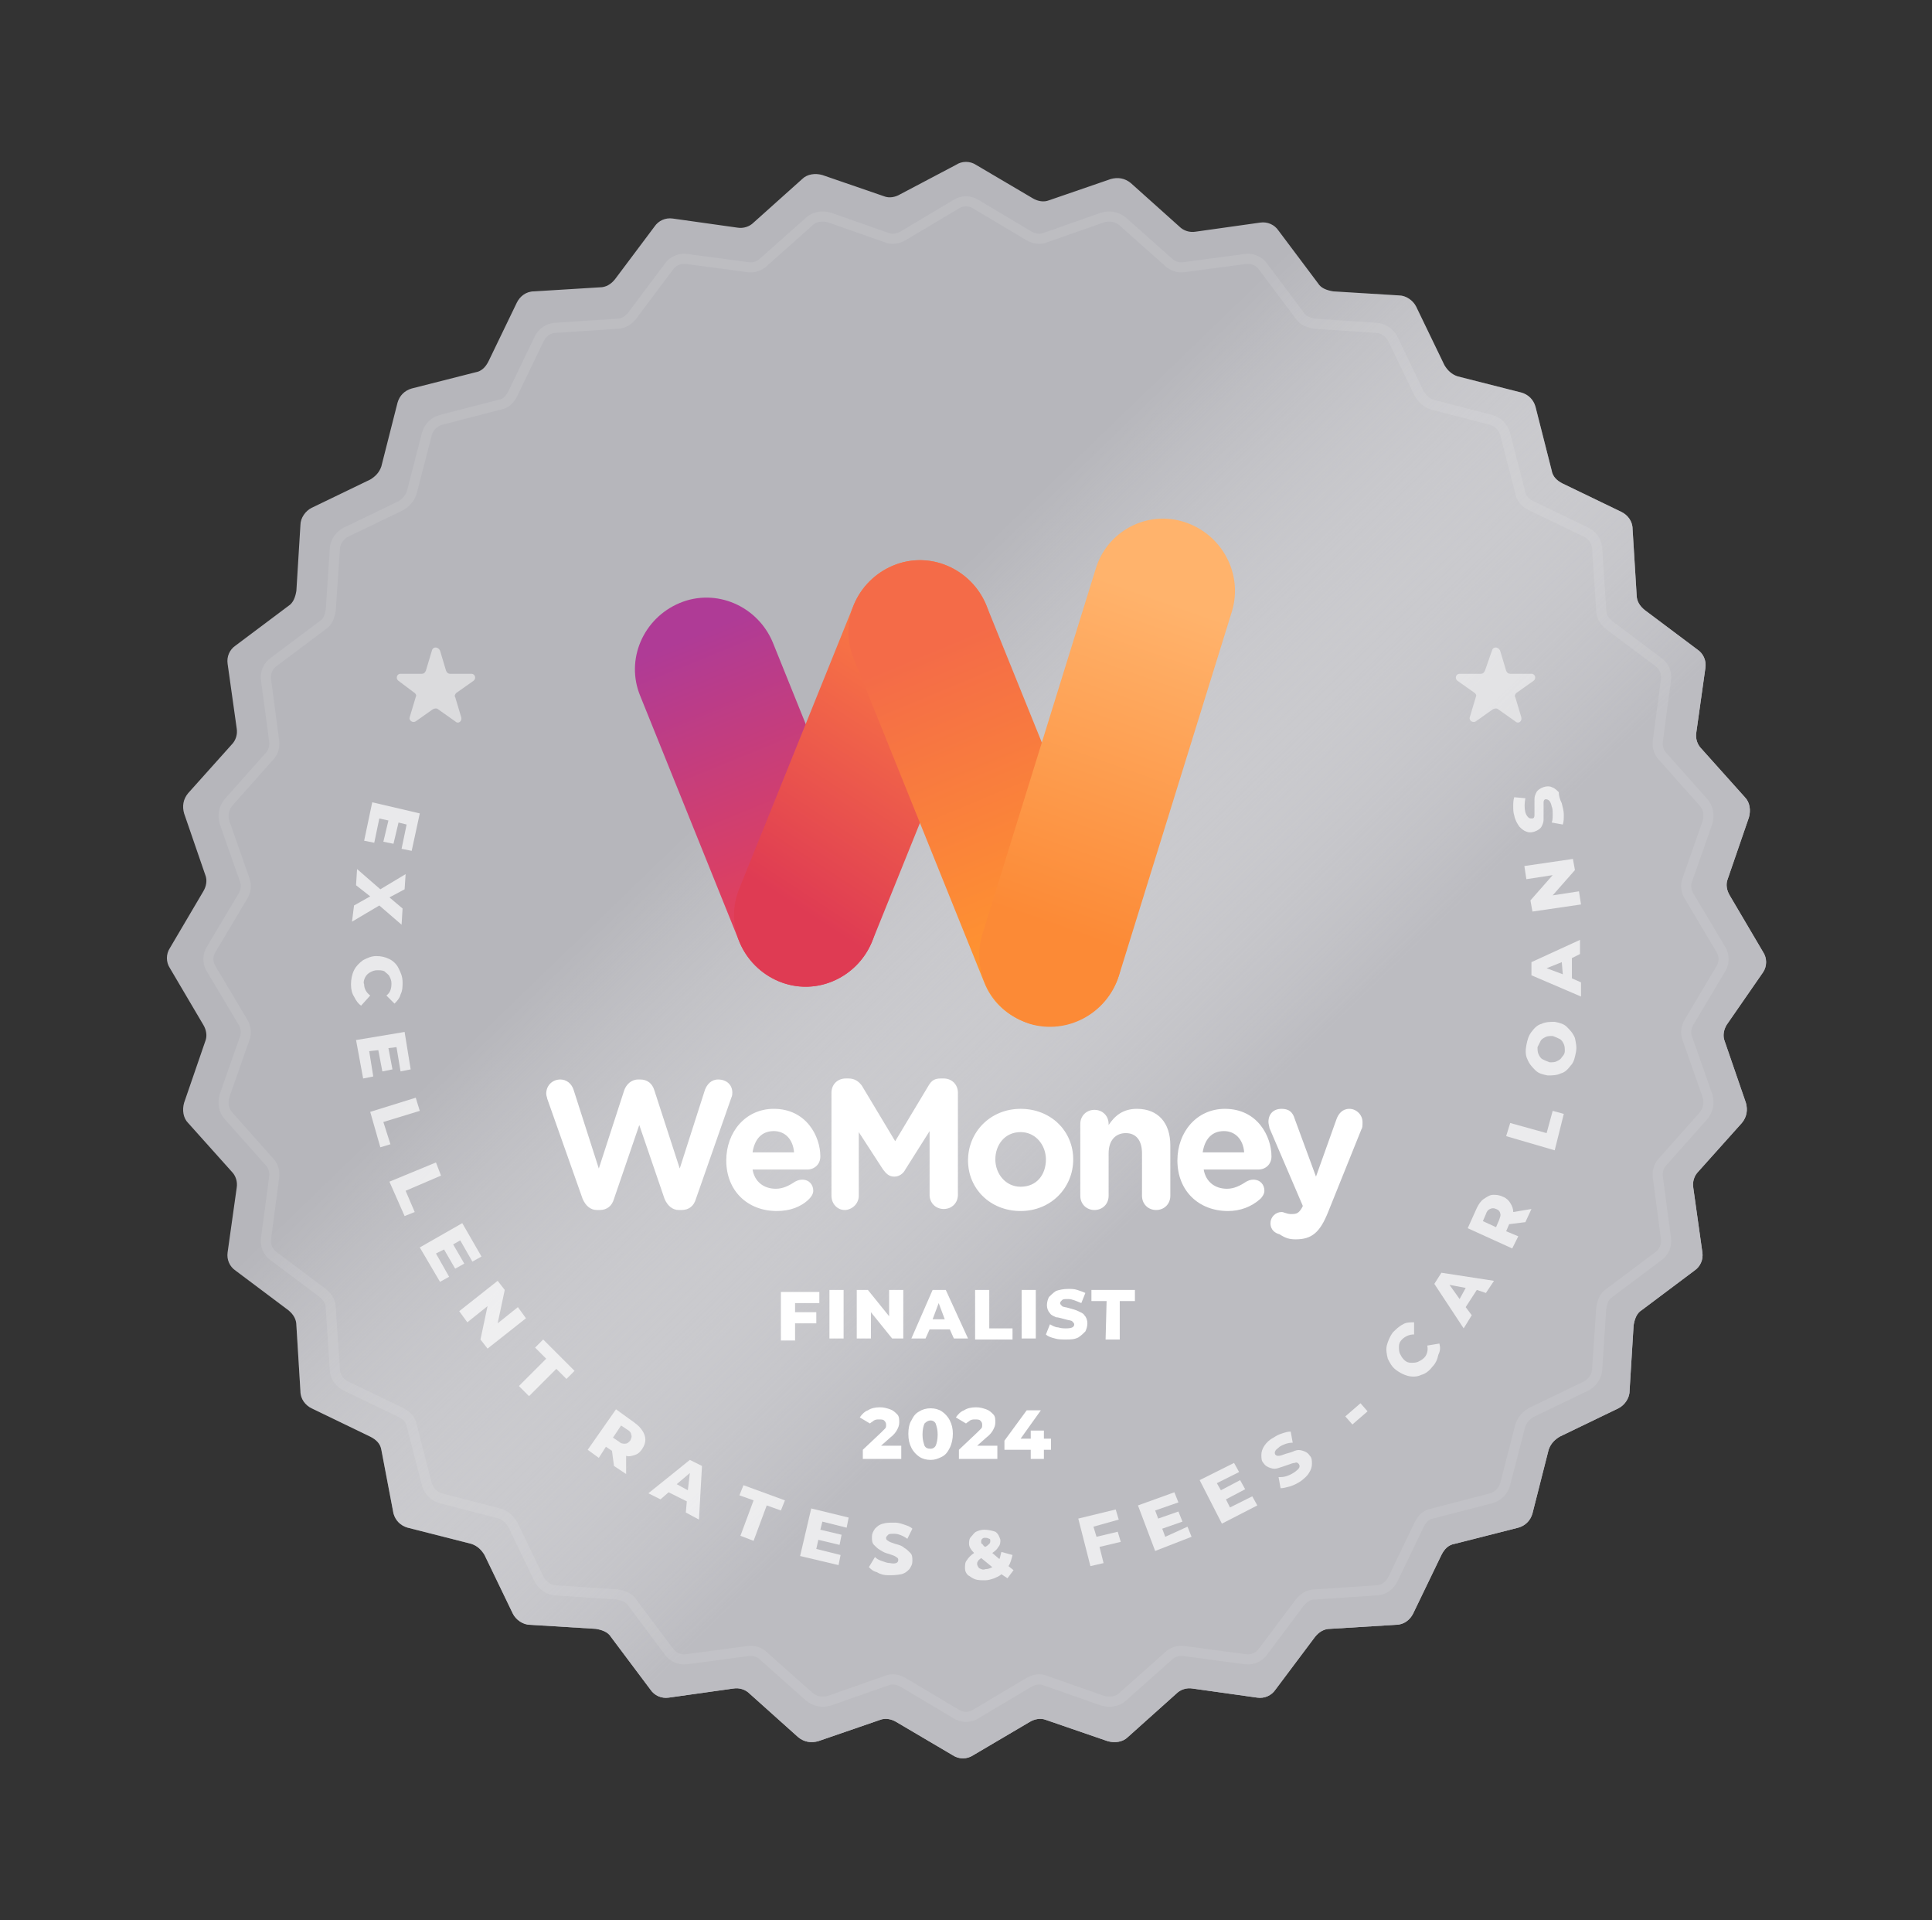 <?xml version="1.0" encoding="utf-8"?>
<!-- Generator: Adobe Illustrator 28.2.0, SVG Export Plug-In . SVG Version: 6.00 Build 0)  -->
<svg version="1.1" id="Layer_1" xmlns="http://www.w3.org/2000/svg" xmlns:xlink="http://www.w3.org/1999/xlink" x="0px" y="0px"
	 viewBox="0 0 191 189.8" style="enable-background:new 0 0 191 189.8;" xml:space="preserve">
<rect x="0" y="0" width="191" height="189.8" fill="#333333" stroke="none"/>
<style type="text/css">
	.st0{fill:#B6B6BB;}
	.st1{fill:url(#SVGID_1_);}
	.st2{clip-path:url(#SVGID_00000093153654656154116320000008260027081068133002_);}
	.st3{fill:url(#SVGID_00000023993111279469756350000009163674822445014660_);}
	.st4{fill:url(#SVGID_00000170999805423358144460000016907033944002096794_);}
	.st5{fill:url(#SVGID_00000163752231979378924870000012739887536327868290_);}
	.st6{fill:url(#SVGID_00000108298556827488639840000008083727480655475591_);}
	.st7{fill:#FFFFFF;}
	.st8{opacity:9.000000e-02;fill:none;stroke:#FFFFFF;enable-background:new    ;}
	.st9{opacity:0.5;fill:#FFFFFF;enable-background:new    ;}
	.st10{opacity:0.7;}
</style>
<g>
	<g>
		<path class="st0" d="M94.5,16.3c0.6-0.4,1.4-0.4,2,0l5.6,3.3c0.5,0.3,1.1,0.4,1.6,0.2l6.1-2.1c0.7-0.2,1.4-0.1,2,0.4l4.8,4.3
			c0.4,0.4,1,0.6,1.6,0.5l6.4-0.9c0.7-0.1,1.4,0.2,1.8,0.8l3.9,5.2c0.3,0.5,0.9,0.7,1.5,0.8l6.5,0.4c0.7,0,1.4,0.5,1.7,1.1l2.8,5.8
			c0.3,0.5,0.7,0.9,1.3,1.1l6.3,1.6c0.7,0.2,1.2,0.7,1.4,1.4l1.6,6.3c0.1,0.6,0.5,1,1.1,1.3l5.8,2.8c0.6,0.3,1.1,0.9,1.1,1.7
			l0.4,6.5c0,0.6,0.3,1.1,0.8,1.5l5.2,3.9c0.6,0.4,0.9,1.1,0.8,1.8l-0.9,6.4c-0.1,0.6,0.1,1.2,0.5,1.6l4.3,4.8
			c0.5,0.5,0.6,1.3,0.4,2l-2.1,6.1c-0.2,0.5-0.1,1.1,0.2,1.6l3.3,5.6c0.4,0.6,0.4,1.4,0,2l-3.6,5.2c-0.3,0.5-0.4,1.1-0.2,1.6
			l2.1,6.1c0.2,0.7,0.1,1.4-0.4,2l-4.3,4.8c-0.4,0.4-0.6,1-0.5,1.6l0.9,6.4c0.1,0.7-0.2,1.4-0.8,1.8l-5.2,3.9
			c-0.5,0.3-0.7,0.9-0.8,1.5l-0.4,6.5c0,0.7-0.5,1.4-1.1,1.7l-5.8,2.8c-0.5,0.3-0.9,0.7-1.1,1.3l-1.6,6.3c-0.2,0.7-0.7,1.2-1.4,1.4
			l-6.3,1.6c-0.6,0.1-1,0.5-1.3,1.1l-2.8,5.8c-0.3,0.6-0.9,1.1-1.7,1.1l-6.5,0.4c-0.6,0-1.1,0.3-1.5,0.8l-3.9,5.2
			c-0.4,0.6-1.1,0.9-1.8,0.8l-6.4-0.9c-0.6-0.1-1.2,0.1-1.6,0.5l-4.8,4.3c-0.5,0.5-1.3,0.6-2,0.4l-6.1-2.1c-0.5-0.2-1.1-0.1-1.6,0.2
			l-5.6,3.3c-0.6,0.4-1.4,0.4-2,0l-5.6-3.3c-0.5-0.3-1.1-0.4-1.6-0.2l-6.1,2.1c-0.7,0.2-1.4,0.1-2-0.4l-4.8-4.3
			c-0.4-0.4-1-0.6-1.6-0.5l-6.4,0.9c-0.7,0.1-1.4-0.2-1.8-0.8l-3.9-5.2c-0.3-0.5-0.9-0.7-1.5-0.8l-6.5-0.4c-0.7,0-1.4-0.5-1.7-1.1
			l-2.8-5.8c-0.3-0.5-0.7-0.9-1.3-1.1l-6.3-1.6c-0.7-0.2-1.2-0.7-1.4-1.4l-1.2-6.3c-0.1-0.6-0.5-1-1.1-1.3l-5.8-2.8
			c-0.6-0.3-1.1-0.9-1.1-1.7l-0.4-6.5c0-0.6-0.3-1.1-0.8-1.5l-5.2-3.9c-0.6-0.4-0.9-1.1-0.8-1.8l0.9-6.4c0.1-0.6-0.1-1.2-0.5-1.6
			l-4.3-4.8c-0.5-0.5-0.6-1.3-0.4-2l2.1-6.1c0.2-0.5,0.1-1.1-0.2-1.6l-3.3-5.6c-0.4-0.6-0.4-1.4,0-2l3.3-5.6
			c0.3-0.5,0.4-1.1,0.2-1.6l-2.1-6.1c-0.2-0.7-0.1-1.4,0.4-2l4.3-4.8c0.4-0.4,0.6-1,0.5-1.6l-0.9-6.4c-0.1-0.7,0.2-1.4,0.8-1.8
			l5.2-3.9c0.5-0.3,0.7-0.9,0.8-1.5l0.4-6.5c0-0.7,0.5-1.4,1.1-1.7l5.8-2.8c0.5-0.3,0.9-0.7,1.1-1.3l1.6-6.3
			c0.2-0.7,0.7-1.2,1.4-1.4l6.3-1.6c0.6-0.1,1-0.5,1.3-1.1l2.8-5.8c0.3-0.6,0.9-1.1,1.7-1.1l6.5-0.4c0.6,0,1.1-0.3,1.5-0.8l3.9-5.2
			c0.4-0.6,1.1-0.9,1.8-0.8l6.4,0.9c0.6,0.1,1.2-0.1,1.6-0.5l4.8-4.3c0.5-0.5,1.3-0.6,2-0.4l6.1,2.1c0.5,0.2,1.1,0.1,1.6-0.2
			L94.5,16.3z"/>
	</g>
	<g>
		
			<linearGradient id="SVGID_1_" gradientUnits="userSpaceOnUse" x1="35.622" y1="-348.331" x2="145.348" y2="-462.011" gradientTransform="matrix(1 0 0 -1 0 -315.261)">
			<stop  offset="0.365" style="stop-color:#FFFFFF;stop-opacity:0"/>
			<stop  offset="0.734" style="stop-color:#BCBCC1"/>
		</linearGradient>
		<path class="st1" d="M94.5,16.3c0.6-0.4,1.4-0.4,2,0l5.6,3.3c0.5,0.3,1.1,0.4,1.6,0.2l6.1-2.1c0.7-0.2,1.4-0.1,2,0.4l4.8,4.3
			c0.4,0.4,1,0.6,1.6,0.5l6.4-0.9c0.7-0.1,1.4,0.2,1.8,0.8l3.9,5.2c0.3,0.5,0.9,0.7,1.5,0.8l6.5,0.4c0.7,0,1.4,0.5,1.7,1.1l2.8,5.8
			c0.3,0.5,0.7,0.9,1.3,1.1l6.3,1.6c0.7,0.2,1.2,0.7,1.4,1.4l1.6,6.3c0.1,0.6,0.5,1,1.1,1.3l5.8,2.8c0.6,0.3,1.1,0.9,1.1,1.7
			l0.4,6.5c0,0.6,0.3,1.1,0.8,1.5l5.2,3.9c0.6,0.4,0.9,1.1,0.8,1.8l-0.9,6.4c-0.1,0.6,0.1,1.2,0.5,1.6l4.3,4.8
			c0.5,0.5,0.6,1.3,0.4,2l-2.1,6.1c-0.2,0.5-0.1,1.1,0.2,1.6l3.3,5.6c0.4,0.6,0.4,1.4,0,2l-3.6,5.2c-0.3,0.5-0.4,1.1-0.2,1.6
			l2.1,6.1c0.2,0.7,0.1,1.4-0.4,2l-4.3,4.8c-0.4,0.4-0.6,1-0.5,1.6l0.9,6.4c0.1,0.7-0.2,1.4-0.8,1.8l-5.2,3.9
			c-0.5,0.3-0.7,0.9-0.8,1.5l-0.4,6.5c0,0.7-0.5,1.4-1.1,1.7l-5.8,2.8c-0.5,0.3-0.9,0.7-1.1,1.3l-1.6,6.3c-0.2,0.7-0.7,1.2-1.4,1.4
			l-6.3,1.6c-0.6,0.1-1,0.5-1.3,1.1l-2.8,5.8c-0.3,0.6-0.9,1.1-1.7,1.1l-6.5,0.4c-0.6,0-1.1,0.3-1.5,0.8l-3.9,5.2
			c-0.4,0.6-1.1,0.9-1.8,0.8l-6.4-0.9c-0.6-0.1-1.2,0.1-1.6,0.5l-4.8,4.3c-0.5,0.5-1.3,0.6-2,0.4l-6.1-2.1c-0.5-0.2-1.1-0.1-1.6,0.2
			l-5.6,3.3c-0.6,0.4-1.4,0.4-2,0l-5.6-3.3c-0.5-0.3-1.1-0.4-1.6-0.2l-6.1,2.1c-0.7,0.2-1.4,0.1-2-0.4l-4.8-4.3
			c-0.4-0.4-1-0.6-1.6-0.5l-6.4,0.9c-0.7,0.1-1.4-0.2-1.8-0.8l-3.9-5.2c-0.3-0.5-0.9-0.7-1.5-0.8l-6.5-0.4c-0.7,0-1.4-0.5-1.7-1.1
			l-2.8-5.8c-0.3-0.5-0.7-0.9-1.3-1.1l-6.3-1.6c-0.7-0.2-1.2-0.7-1.4-1.4l-1.2-6.3c-0.1-0.6-0.5-1-1.1-1.3l-5.8-2.8
			c-0.6-0.3-1.1-0.9-1.1-1.7l-0.4-6.5c0-0.6-0.3-1.1-0.8-1.5l-5.2-3.9c-0.6-0.4-0.9-1.1-0.8-1.8l0.9-6.4c0.1-0.6-0.1-1.2-0.5-1.6
			l-4.3-4.8c-0.5-0.5-0.6-1.3-0.4-2l2.1-6.1c0.2-0.5,0.1-1.1-0.2-1.6l-3.3-5.6c-0.4-0.6-0.4-1.4,0-2l3.3-5.6
			c0.3-0.5,0.4-1.1,0.2-1.6l-2.1-6.1c-0.2-0.7-0.1-1.4,0.4-2l4.3-4.8c0.4-0.4,0.6-1,0.5-1.6l-0.9-6.4c-0.1-0.7,0.2-1.4,0.8-1.8
			l5.2-3.9c0.5-0.3,0.7-0.9,0.8-1.5l0.4-6.5c0-0.7,0.5-1.4,1.1-1.7l5.8-2.8c0.5-0.3,0.9-0.7,1.1-1.3l1.6-6.3
			c0.2-0.7,0.7-1.2,1.4-1.4l6.3-1.6c0.6-0.1,1-0.5,1.3-1.1l2.8-5.8c0.3-0.6,0.9-1.1,1.7-1.1l6.5-0.4c0.6,0,1.1-0.3,1.5-0.8l3.9-5.2
			c0.4-0.6,1.1-0.9,1.8-0.8l6.4,0.9c0.6,0.1,1.2-0.1,1.6-0.5l4.8-4.3c0.5-0.5,1.3-0.6,2-0.4l6.1,2.1c0.5,0.2,1.1,0.1,1.6-0.2
			L94.5,16.3z"/>
	</g>
	<g>
		<g>
			<g>
				<defs>
					<rect id="SVGID_00000159469272004424157610000016783221201574028932_" x="60.6" y="49.5" width="63.3" height="54.2"/>
				</defs>
				<clipPath id="SVGID_00000065032958084692723630000017571473140149939094_">
					<use xlink:href="#SVGID_00000159469272004424157610000016783221201574028932_"  style="overflow:visible;"/>
				</clipPath>
				<g style="clip-path:url(#SVGID_00000065032958084692723630000017571473140149939094_);">
					
						<linearGradient id="SVGID_00000093859721039825825780000001792996815408940206_" gradientUnits="userSpaceOnUse" x1="68.388" y1="-378.097" x2="80.106" y2="-406.802" gradientTransform="matrix(1 0 0 -1 0 -315.261)">
						<stop  offset="0" style="stop-color:#AF3B96"/>
						<stop  offset="1" style="stop-color:#E74155"/>
					</linearGradient>
					<path style="fill:url(#SVGID_00000093859721039825825780000001792996815408940206_);" d="M82.3,97c-3.6,1.5-7.7-0.3-9.2-3.9
						l-9.8-24.3c-1.5-3.6,0.3-7.7,3.9-9.2c3.6-1.5,7.7,0.3,9.2,3.9l9.8,24.3C87.7,91.4,85.9,95.5,82.3,97z"/>
					
						<linearGradient id="SVGID_00000021818228053875978720000009918936307475934608_" gradientUnits="userSpaceOnUse" x1="-1627.23" y1="2396.7" x2="-1657.352" y2="2402.602" gradientTransform="matrix(-0.375 0.927 0.927 0.375 -2753.978 698.846)">
						<stop  offset="0" style="stop-color:#DF3B53"/>
						<stop  offset="1" style="stop-color:#FC7E42"/>
					</linearGradient>
					<path style="fill:url(#SVGID_00000021818228053875978720000009918936307475934608_);" d="M97.5,65.1l-11.3,28
						c-1.5,3.6-5.6,5.4-9.2,3.9l0,0c-3.6-1.5-5.4-5.6-3.9-9.2l11.3-28c1.5-3.6,5.6-5.4,9.2-3.9l0,0C97.2,57.4,99,61.5,97.5,65.1z"/>
					
						<linearGradient id="SVGID_00000096050591361855754650000016198017122167399071_" gradientUnits="userSpaceOnUse" x1="-3119.789" y1="-988.15" x2="-3151.073" y2="-988.475" gradientTransform="matrix(-0.375 -0.927 -0.927 0.375 -1993.182 -2457.627)">
						<stop  offset="0" style="stop-color:#F46B48"/>
						<stop  offset="1" style="stop-color:#FF9430"/>
					</linearGradient>
					<path style="fill:url(#SVGID_00000096050591361855754650000016198017122167399071_);" d="M97.3,97.1l-12.9-32
						c-1.5-3.6,0.3-7.7,3.9-9.2l0,0c3.6-1.5,7.7,0.3,9.2,3.9l12.9,31.9c1.5,3.6-0.3,7.7-3.9,9.2l0,0
						C102.9,102.4,98.7,100.7,97.3,97.1z"/>
					
						<linearGradient id="SVGID_00000106131851390176243620000003011772965326015874_" gradientUnits="userSpaceOnUse" x1="104.021" y1="-406.855" x2="115.437" y2="-374.58" gradientTransform="matrix(1 0 0 -1 0 -315.261)">
						<stop  offset="0" style="stop-color:#FC8A36"/>
						<stop  offset="1" style="stop-color:#FFB36C"/>
					</linearGradient>
					<path style="fill:url(#SVGID_00000106131851390176243620000003011772965326015874_);" d="M117.1,51.6c3.7,1.2,5.8,5.1,4.7,8.8
						l-11.2,36.1c-1.2,3.7-5.1,5.8-8.8,4.7c-3.7-1.2-5.8-5.1-4.7-8.8l11.2-36.1C109.4,52.5,113.4,50.4,117.1,51.6z"/>
				</g>
			</g>
		</g>
	</g>
	<path class="st7" d="M57.6,118.5c0.3,0.7,0.8,1.1,1.4,1.1h0.3c0.7,0,1.2-0.4,1.4-1.1l2.5-7.3l2.5,7.3c0.3,0.7,0.8,1.1,1.4,1.1h0.3
		c0.7,0,1.2-0.4,1.4-1.1l3.5-10c0.1-0.2,0.1-0.4,0.1-0.5c0-0.8-0.6-1.3-1.4-1.3c-0.7,0-1.1,0.5-1.3,1l-2.5,7.8l-2.5-7.7
		c-0.2-0.7-0.7-1.1-1.4-1.1h-0.2c-0.7,0-1.2,0.5-1.4,1.1l-2.5,7.7l-2.5-7.8c-0.2-0.6-0.7-1-1.3-1c-0.8,0-1.4,0.6-1.4,1.4
		c0,0.2,0.1,0.4,0.1,0.5L57.6,118.5z"/>
	<path class="st7" d="M74.4,113.9c0.2-1.3,0.9-2.1,2.1-2.1c1.1,0,1.9,0.8,2,2.1H74.4z M80,118.5c0.2-0.2,0.4-0.5,0.4-0.8
		c0-0.6-0.4-1.1-1.1-1.1c-0.3,0-0.5,0.1-0.7,0.2c-0.6,0.4-1.2,0.7-1.9,0.7c-1.2,0-2.1-0.7-2.3-1.9h5.4c0.7,0,1.3-0.5,1.3-1.3
		c0-2-1.4-4.7-4.6-4.7c-2.8,0-4.7,2.3-4.7,5.1l0,0c0,3,2.1,5,5,5C78.1,119.7,79.2,119.3,80,118.5z"/>
	<path class="st7" d="M82.2,118.2c0,0.8,0.6,1.4,1.3,1.4s1.4-0.6,1.4-1.4v-6.3l2.4,3.7c0.3,0.4,0.6,0.7,1.1,0.7s0.9-0.3,1.1-0.7
		l2.4-3.8v6.3c0,0.8,0.6,1.4,1.4,1.4s1.4-0.6,1.4-1.4V108c0-0.8-0.6-1.4-1.4-1.4H93c-0.6,0-0.9,0.2-1.2,0.7l-3.3,5.5l-3.3-5.5
		c-0.3-0.4-0.7-0.7-1.3-0.7h-0.3c-0.8,0-1.4,0.6-1.4,1.4C82.2,108,82.2,118.2,82.2,118.2z"/>
	<path class="st7" d="M100.9,119.7c3,0,5.2-2.3,5.2-5.1l0,0c0-2.8-2.2-5-5.2-5s-5.2,2.3-5.2,5.1l0,0
		C95.7,117.5,97.9,119.7,100.9,119.7z M100.9,117.3c-1.5,0-2.5-1.3-2.5-2.7l0,0c0-1.4,0.9-2.7,2.5-2.7c1.5,0,2.5,1.3,2.5,2.7l0,0
		C103.4,116.1,102.5,117.3,100.9,117.3z"/>
	<path class="st7" d="M106.8,118.2c0,0.8,0.6,1.4,1.4,1.4s1.4-0.6,1.4-1.4V114c0-1.3,0.7-2,1.7-2s1.6,0.7,1.6,2v4.2
		c0,0.8,0.6,1.4,1.4,1.4s1.4-0.6,1.4-1.4v-5c0-2.2-1.2-3.6-3.3-3.6c-1.4,0-2.2,0.7-2.8,1.6v-0.1c0-0.8-0.6-1.4-1.4-1.4
		s-1.4,0.6-1.4,1.4C106.8,111.1,106.8,118.2,106.8,118.2z"/>
	<path class="st7" d="M118.9,113.9c0.2-1.3,0.9-2.1,2.1-2.1c1.1,0,1.9,0.8,2,2.1H118.9z M124.6,118.5c0.2-0.2,0.4-0.5,0.4-0.8
		c0-0.6-0.4-1.1-1.1-1.1c-0.3,0-0.5,0.1-0.7,0.2c-0.6,0.4-1.2,0.7-1.9,0.7c-1.2,0-2.1-0.7-2.3-1.9h5.4c0.7,0,1.3-0.5,1.3-1.3
		c0-2-1.4-4.7-4.6-4.7c-2.8,0-4.7,2.3-4.7,5.1l0,0c0,3,2.1,5,5,5C122.6,119.7,123.7,119.3,124.6,118.5z"/>
	<path class="st7" d="M128.1,122.5c1.6,0,2.4-0.7,3.2-2.7l3.3-8.2c0.1-0.1,0.1-0.4,0.1-0.7c0-0.7-0.6-1.3-1.3-1.3
		c-0.7,0-1.1,0.5-1.3,1.1l-2,5.6l-2.1-5.7c-0.2-0.7-0.6-1-1.3-1c-0.8,0-1.3,0.5-1.3,1.3c0,0.2,0.1,0.5,0.1,0.6l3.3,7.7l-0.1,0.2
		c-0.3,0.5-0.5,0.6-1,0.6c-0.2,0-0.3,0-0.6-0.1c-0.1,0-0.2-0.1-0.4-0.1c-0.6,0-1.1,0.5-1.1,1.1c0,0.7,0.5,1,0.9,1.1
		C127.1,122.4,127.5,122.5,128.1,122.5z"/>
	<path class="st7" d="M78.6,128.6v1.1h2.1v1.1h-2.1v1.7h-1.4v-4.8H81v1.1h-2.4V128.6z M82,127.5h1.4v4.8H82V127.5z M89.3,127.5v4.8
		h-1.1l-2.1-2.6v2.6h-1.4v-4.8h1.1l2.1,2.6v-2.6H89.3z M93.9,131.4h-2l-0.4,0.9h-1.4l2.1-4.8h1.3l2.2,4.8h-1.4L93.9,131.4z
		 M93.4,130.4l-0.6-1.6l-0.6,1.6H93.4z M96.4,127.5h1.4v3.8h2.3v1.1h-3.7C96.4,132.4,96.4,127.5,96.4,127.5z M101,127.5h1.4v4.8H101
		V127.5z M105.4,132.4c-0.4,0-0.8,0-1.1-0.1c-0.4-0.1-0.7-0.2-0.9-0.4l0.4-1c0.2,0.1,0.5,0.3,0.8,0.3c0.3,0.1,0.6,0.1,0.8,0.1
		c0.5,0,0.8-0.1,0.8-0.4c0-0.1-0.1-0.2-0.2-0.3s-0.4-0.1-0.7-0.2c-0.4-0.1-0.7-0.2-0.9-0.2c-0.2-0.1-0.5-0.2-0.6-0.4
		c-0.2-0.2-0.3-0.5-0.3-0.8s0.1-0.6,0.2-0.8c0.2-0.2,0.4-0.4,0.7-0.6c0.3-0.1,0.7-0.2,1.2-0.2c0.3,0,0.6,0,0.9,0.1s0.6,0.2,0.8,0.3
		l-0.4,1c-0.5-0.2-0.9-0.4-1.3-0.4c-0.3,0-0.5,0-0.6,0.1c-0.1,0.1-0.2,0.2-0.2,0.3s0.1,0.2,0.2,0.3s0.4,0.1,0.7,0.2
		c0.4,0.1,0.7,0.2,0.9,0.3c0.2,0.1,0.5,0.2,0.6,0.4c0.2,0.2,0.3,0.5,0.3,0.8s-0.1,0.6-0.2,0.8c-0.2,0.2-0.4,0.4-0.7,0.6
		C106.2,132.4,105.8,132.4,105.4,132.4z M109.4,128.6h-1.5v-1.1h4.3v1.1h-1.5v3.8h-1.4L109.4,128.6L109.4,128.6z M89.1,143.1v1.1
		h-3.8v-0.9l1.8-1.7c0.2-0.2,0.3-0.3,0.4-0.4c0.1-0.1,0.1-0.2,0.1-0.4c0-0.2-0.1-0.3-0.2-0.4c-0.1-0.1-0.3-0.1-0.5-0.1
		s-0.3,0-0.5,0.1c-0.1,0.1-0.3,0.2-0.4,0.3l-1-0.6c0.2-0.3,0.5-0.6,0.8-0.7c0.3-0.2,0.7-0.3,1.2-0.3c0.4,0,0.7,0.1,1,0.2
		c0.3,0.1,0.5,0.3,0.7,0.5s0.2,0.5,0.2,0.8s-0.1,0.5-0.2,0.7s-0.3,0.5-0.7,0.8l-0.9,0.8h2V143.1z M92,144.3c-0.4,0-0.8-0.1-1.1-0.3
		c-0.3-0.2-0.6-0.5-0.8-0.9c-0.2-0.4-0.3-0.8-0.3-1.4c0-0.5,0.1-1,0.3-1.3c0.2-0.4,0.4-0.7,0.8-0.9c0.3-0.2,0.7-0.3,1.1-0.3
		s0.8,0.1,1.1,0.3c0.3,0.2,0.6,0.5,0.8,0.9c0.2,0.4,0.3,0.8,0.3,1.3s-0.1,1-0.3,1.4c-0.2,0.4-0.4,0.7-0.8,0.9
		C92.7,144.2,92.4,144.3,92,144.3z M92,143.2c0.2,0,0.4-0.1,0.5-0.3c0.1-0.2,0.2-0.6,0.2-1.1s-0.1-0.8-0.2-1.1
		c-0.1-0.2-0.3-0.3-0.5-0.3s-0.4,0.1-0.6,0.3c-0.1,0.2-0.2,0.6-0.2,1.1s0.1,0.8,0.2,1.1C91.5,143.1,91.7,143.2,92,143.2z
		 M98.6,143.1v1.1h-3.8v-0.9l1.8-1.7c0.2-0.2,0.3-0.3,0.4-0.4c0.1-0.1,0.1-0.2,0.1-0.4c0-0.2-0.1-0.3-0.2-0.4
		c-0.1-0.1-0.3-0.1-0.5-0.1s-0.3,0-0.5,0.1c-0.1,0.1-0.3,0.2-0.4,0.3l-1-0.6c0.2-0.3,0.5-0.6,0.8-0.7c0.3-0.2,0.7-0.3,1.2-0.3
		c0.4,0,0.7,0.1,1,0.2c0.3,0.1,0.5,0.3,0.7,0.5s0.2,0.5,0.2,0.8s-0.1,0.5-0.2,0.7s-0.3,0.5-0.7,0.8l-0.9,0.8h2V143.1z M103.9,143.3
		h-0.7v0.9h-1.3v-0.9h-2.6v-0.9l2.2-3h1.4l-2,2.8h1v-0.8h1.3v0.8h0.7V143.3z"/>
	<path class="st8" d="M94.5,20.2c0.6-0.4,1.4-0.4,2,0l5.2,3.1c0.5,0.3,1.1,0.4,1.6,0.2l5.7-2c0.7-0.2,1.4-0.1,2,0.4l4.5,4
		c0.4,0.4,1,0.6,1.6,0.5l6-0.8c0.7-0.1,1.4,0.2,1.8,0.8l3.6,4.8c0.3,0.5,0.9,0.7,1.5,0.8l6,0.4c0.7,0,1.4,0.5,1.7,1.1l2.6,5.4
		c0.3,0.5,0.7,0.9,1.3,1.1l5.8,1.5c0.7,0.2,1.2,0.7,1.4,1.4l1.5,5.8c0.1,0.6,0.5,1,1.1,1.3l5.4,2.6c0.6,0.3,1.1,0.9,1.1,1.7l0.4,6
		c0,0.6,0.3,1.1,0.8,1.5l4.8,3.6c0.6,0.4,0.9,1.1,0.8,1.8l-0.8,6c-0.1,0.6,0.1,1.2,0.5,1.6l4,4.5c0.5,0.5,0.6,1.3,0.4,2l-2,5.7
		c-0.2,0.5-0.1,1.1,0.2,1.6l3.1,5.2c0.4,0.6,0.4,1.4,0,2L167,101c-0.3,0.5-0.4,1.1-0.2,1.6l2,5.7c0.2,0.7,0.1,1.4-0.4,2l-4,4.5
		c-0.4,0.4-0.6,1-0.5,1.6l0.8,6c0.1,0.7-0.2,1.4-0.8,1.8l-4.8,3.6c-0.5,0.3-0.7,0.9-0.8,1.5l-0.4,6c0,0.7-0.5,1.4-1.1,1.7l-5.4,2.6
		c-0.5,0.3-0.9,0.7-1.1,1.3l-1.5,5.8c-0.2,0.7-0.7,1.2-1.4,1.4l-5.8,1.5c-0.6,0.1-1,0.5-1.3,1.1l-2.6,5.4c-0.3,0.6-0.9,1.1-1.7,1.1
		l-6,0.4c-0.6,0-1.1,0.3-1.5,0.8l-3.6,4.8c-0.4,0.6-1.1,0.9-1.8,0.8l-6-0.8c-0.6-0.1-1.2,0.1-1.6,0.5l-4.5,4c-0.5,0.5-1.3,0.6-2,0.4
		l-5.7-2c-0.5-0.2-1.1-0.1-1.6,0.2l-5.2,3.1c-0.6,0.4-1.4,0.4-2,0l-5.2-3.1c-0.5-0.3-1.1-0.4-1.6-0.2l-5.7,2c-0.7,0.2-1.4,0.1-2-0.4
		l-4.5-4c-0.4-0.4-1-0.6-1.6-0.5l-6,0.8c-0.7,0.1-1.4-0.2-1.8-0.8l-3.6-4.8c-0.3-0.5-0.9-0.7-1.5-0.8l-6-0.4c-0.7,0-1.4-0.5-1.7-1.1
		l-2.6-5.4c-0.3-0.5-0.7-0.9-1.3-1.1l-5.8-1.5c-0.7-0.2-1.2-0.7-1.4-1.4l-1.5-5.8c-0.1-0.6-0.5-1-1.1-1.3l-5.4-2.6
		c-0.6-0.3-1.1-0.9-1.1-1.7l-0.4-6c0-0.6-0.3-1.1-0.8-1.5l-4.8-3.6c-0.6-0.4-0.9-1.1-0.8-1.8l0.8-6c0.1-0.6-0.1-1.2-0.5-1.6l-4-4.5
		c-0.5-0.5-0.6-1.3-0.4-2l2-5.7c0.2-0.5,0.1-1.1-0.2-1.6l-3.1-5.2c-0.4-0.6-0.4-1.4,0-2l3.1-5.2c0.3-0.5,0.4-1.1,0.2-1.6l-2-5.7
		c-0.2-0.7-0.1-1.4,0.4-2l4-4.5c0.4-0.4,0.6-1,0.5-1.6l-0.8-6c-0.1-0.7,0.2-1.4,0.8-1.8l4.8-3.6c0.5-0.3,0.7-0.9,0.8-1.5l0.4-6
		c0-0.7,0.5-1.4,1.1-1.7l5.4-2.6c0.5-0.3,0.9-0.7,1.1-1.3l1.5-5.8c0.2-0.7,0.7-1.2,1.4-1.4l5.8-1.5c0.6-0.1,1-0.5,1.3-1.1l2.6-5.4
		c0.3-0.6,0.9-1.1,1.7-1.1l6-0.4c0.6,0,1.1-0.3,1.5-0.8l3.6-4.8c0.4-0.6,1.1-0.9,1.8-0.8l6,0.8c0.6,0.1,1.2-0.1,1.6-0.5l4.5-4
		c0.5-0.5,1.3-0.6,2-0.4l5.7,2c0.5,0.2,1.1,0.1,1.6-0.2L94.5,20.2z"/>
	<path class="st9" d="M147.5,64.3c0.1-0.4,0.6-0.4,0.8,0l0.6,2c0.1,0.2,0.2,0.3,0.4,0.3h2.1c0.4,0,0.5,0.5,0.2,0.7l-1.7,1.2
		c-0.1,0.1-0.2,0.3-0.1,0.4l0.6,2c0.1,0.4-0.3,0.7-0.6,0.4l-1.7-1.2c-0.1-0.1-0.3-0.1-0.5,0l-1.7,1.2c-0.3,0.2-0.7-0.1-0.6-0.4
		l0.6-2c0.1-0.2,0-0.3-0.1-0.4l-1.7-1.2c-0.3-0.2-0.2-0.7,0.2-0.7h2.1c0.2,0,0.3-0.1,0.4-0.3L147.5,64.3z"/>
	<path class="st9" d="M42.7,64.3c0.1-0.4,0.6-0.4,0.8,0l0.6,2c0.1,0.2,0.2,0.3,0.4,0.3h2.1c0.4,0,0.5,0.5,0.2,0.7l-1.7,1.2
		c-0.1,0.1-0.2,0.3-0.1,0.4l0.6,2c0.1,0.4-0.3,0.7-0.6,0.4l-1.7-1.2c-0.1-0.1-0.3-0.1-0.5,0l-1.7,1.2c-0.3,0.2-0.7-0.1-0.6-0.4
		l0.6-2c0.1-0.2,0-0.3-0.1-0.4l-1.6-1.2c-0.3-0.2-0.2-0.7,0.2-0.7h2.1c0.2,0,0.3-0.1,0.4-0.3L42.7,64.3z"/>
	<g class="st10">
		<path class="st7" d="M154.4,79.4c0.1,0.4,0.2,0.8,0.2,1.1c0,0.4,0,0.7-0.1,1l-1.1-0.2c0.1-0.2,0.1-0.5,0.1-0.8s0-0.6-0.1-0.8
			c-0.1-0.5-0.3-0.7-0.6-0.7c-0.1,0-0.2,0.1-0.2,0.3c0,0.2,0,0.4,0,0.8c0,0.4,0,0.7,0,0.9c0,0.3-0.1,0.5-0.2,0.7
			c-0.1,0.2-0.4,0.4-0.7,0.5s-0.6,0.1-0.8,0c-0.3-0.1-0.5-0.3-0.7-0.5c-0.2-0.3-0.4-0.6-0.5-1.1c-0.1-0.3-0.1-0.6-0.1-0.9
			c0-0.3,0-0.6,0.1-0.9l1.1,0.1c-0.1,0.5-0.1,1,0,1.4c0.1,0.3,0.2,0.4,0.3,0.5s0.2,0.1,0.4,0.1c0.1,0,0.2-0.1,0.2-0.3
			c0-0.2,0-0.4,0-0.7c0-0.4,0-0.7,0-0.9c0-0.3,0.1-0.5,0.2-0.7c0.1-0.2,0.4-0.4,0.7-0.5s0.6-0.1,0.8,0c0.3,0.1,0.5,0.3,0.7,0.5
			C154.1,78.6,154.2,79,154.4,79.4z"/>
		<path class="st7" d="M150.7,85.6l4.8-0.7l0.2,1.1l-2.2,2.5l2.6-0.4l0.2,1.3l-4.8,0.7l-0.2-1.1l2.2-2.5l-2.6,0.4L150.7,85.6z"/>
		<path class="st7" d="M155.4,94.7v2l0.9,0.4v1.4l-4.9-2.1v-1.3l4.8-2.2v1.4L155.4,94.7z M154.4,95.1l-1.5,0.6l1.6,0.6L154.4,95.1z"
			/>
		<path class="st7" d="M155.8,104c-0.1,0.5-0.2,1-0.5,1.3c-0.3,0.4-0.6,0.7-1,0.8c-0.4,0.2-0.9,0.2-1.3,0.2
			c-0.5-0.1-0.9-0.2-1.2-0.5s-0.6-0.6-0.8-1.1c-0.2-0.4-0.2-0.9-0.1-1.4c0.1-0.5,0.2-0.9,0.5-1.3s0.6-0.7,1-0.8
			c0.4-0.2,0.9-0.2,1.3-0.2c0.5,0.1,0.9,0.2,1.2,0.5s0.6,0.6,0.8,1.1C155.8,103.1,155.9,103.5,155.8,104z M154.7,103.9
			c0-0.2,0-0.5-0.1-0.7s-0.2-0.4-0.4-0.5s-0.4-0.2-0.7-0.3c-0.3,0-0.5,0-0.7,0.1s-0.4,0.2-0.5,0.4c-0.1,0.2-0.2,0.4-0.3,0.6
			c0,0.2,0,0.5,0.1,0.7s0.2,0.4,0.4,0.5s0.4,0.2,0.7,0.3c0.3,0,0.5,0,0.7-0.1s0.4-0.2,0.5-0.4C154.6,104.3,154.7,104.1,154.7,103.9z
			"/>
		<path class="st7" d="M148.9,112.3l0.4-1.3l3.6,1l0.6-2.2l1.1,0.3l-0.9,3.6L148.9,112.3z"/>
		<path class="st7" d="M149.2,121l-0.3,0.7l1.2,0.5l-0.6,1.2l-4.4-2l0.9-2c0.2-0.4,0.4-0.7,0.7-0.9c0.3-0.2,0.6-0.4,0.9-0.4
			c0.3,0,0.6,0,1,0.2c0.3,0.1,0.6,0.4,0.7,0.6c0.2,0.3,0.3,0.6,0.3,0.9l1.8-0.3l-0.6,1.3L149.2,121z M147.9,119.5
			c-0.2-0.1-0.4-0.1-0.6,0s-0.3,0.2-0.4,0.5l-0.3,0.7l1.3,0.6l0.3-0.7c0.1-0.3,0.2-0.5,0.1-0.7C148.3,119.8,148.2,119.6,147.9,119.5
			z"/>
		<path class="st7" d="M146,127.5l-1.1,1.7l0.6,0.8l-0.8,1.3l-2.9-4.4l0.7-1.1l5.2,0.8l-0.8,1.2L146,127.5z M144.9,127.3l-1.6-0.3
			l1,1.4L144.9,127.3z"/>
		<path class="st7" d="M141.6,135.1c-0.3,0.4-0.7,0.7-1.1,0.8c-0.4,0.2-0.9,0.2-1.3,0.1c-0.4-0.1-0.8-0.3-1.2-0.6
			c-0.4-0.3-0.6-0.7-0.8-1.1c-0.1-0.4-0.2-0.9-0.1-1.3c0.1-0.4,0.3-0.9,0.6-1.3c0.3-0.3,0.6-0.6,1-0.8c0.3-0.2,0.7-0.2,1.1-0.2v1.2
			c-0.5,0-0.9,0.2-1.2,0.5c-0.2,0.2-0.3,0.4-0.3,0.7c0,0.2,0,0.5,0.1,0.7c0.1,0.2,0.2,0.4,0.4,0.6c0.2,0.2,0.4,0.3,0.7,0.3
			c0.2,0,0.5,0,0.7-0.1c0.2-0.1,0.4-0.2,0.6-0.4c0.3-0.3,0.4-0.8,0.3-1.2l1.2-0.2c0.1,0.4,0.1,0.7-0.1,1.1
			C142.1,134.4,141.9,134.8,141.6,135.1z"/>
		<path class="st7" d="M133,140l1.5-1.3l0.7,0.8l-1.5,1.3L133,140z"/>
		<path class="st7" d="M128.6,146.4c-0.3,0.2-0.7,0.4-1,0.5c-0.4,0.1-0.7,0.2-1,0.2l-0.2-1.1c0.3,0,0.5,0,0.8-0.1s0.5-0.2,0.8-0.4
			c0.4-0.3,0.6-0.5,0.4-0.8c-0.1-0.1-0.2-0.2-0.4-0.1c-0.2,0-0.4,0.1-0.7,0.2c-0.3,0.1-0.6,0.2-0.9,0.3s-0.5,0.1-0.8,0
			s-0.5-0.2-0.7-0.5c-0.2-0.2-0.2-0.5-0.2-0.8s0.1-0.6,0.3-0.9c0.2-0.3,0.5-0.6,0.9-0.8c0.3-0.2,0.5-0.3,0.8-0.4
			c0.3-0.1,0.6-0.2,0.9-0.2l0.2,1.1c-0.5,0-1,0.2-1.3,0.4c-0.2,0.2-0.4,0.3-0.4,0.4c-0.1,0.1-0.1,0.3,0,0.4c0.1,0.1,0.2,0.1,0.3,0.1
			c0.2,0,0.4-0.1,0.7-0.2c0.4-0.1,0.7-0.2,0.9-0.3c0.3-0.1,0.5-0.1,0.8,0c0.3,0.1,0.5,0.2,0.7,0.5c0.2,0.2,0.2,0.5,0.2,0.8
			s-0.1,0.6-0.3,0.9C129.3,145.8,129,146.1,128.6,146.4z"/>
		<path class="st7" d="M123.8,147.9l0.5,0.9l-3.5,1.8l-2.2-4.3l3.4-1.7l0.5,0.9l-2.2,1.1l0.4,0.7l1.9-1l0.5,0.9l-1.9,1l0.4,0.8
			L123.8,147.9z"/>
		<path class="st7" d="M117.4,150.9l0.4,1l-3.6,1.4l-1.7-4.5l3.6-1.3l0.4,1l-2.3,0.8l0.3,0.8l2-0.7l0.4,1l-2,0.7l0.3,0.8
			L117.4,150.9z"/>
		<path class="st7" d="M108.1,150.9l0.3,1l2.1-0.5l0.3,1l-2.1,0.5l0.4,1.6l-1.3,0.3l-1.2-4.7l3.7-0.9l0.3,1L108.1,150.9z"/>
		<path class="st7" d="M99.6,156l-0.6-0.4c-0.2,0.2-0.5,0.3-0.7,0.4c-0.3,0.1-0.6,0.2-0.9,0.2c-0.4,0-0.7,0-1-0.1s-0.5-0.3-0.7-0.4
			c-0.2-0.2-0.3-0.4-0.3-0.7s0-0.6,0.2-0.8c0.1-0.2,0.4-0.5,0.7-0.7c-0.3-0.3-0.5-0.6-0.5-0.9c0-0.2,0-0.5,0.2-0.7s0.3-0.4,0.5-0.5
			s0.5-0.2,0.8-0.2c0.4,0,0.8,0.1,1.1,0.2c0.3,0.2,0.4,0.5,0.5,0.8c0,0.2,0,0.5-0.2,0.7c-0.1,0.2-0.3,0.4-0.6,0.6l0.7,0.6
			c0.1-0.2,0.1-0.4,0.2-0.7l1.1,0.3c-0.1,0.4-0.2,0.8-0.4,1.1l0.5,0.4L99.6,156z M97.4,152c-0.1,0-0.2,0-0.3,0.1
			c-0.1,0.1-0.1,0.2-0.1,0.3s0,0.2,0.1,0.2c0.1,0.1,0.1,0.2,0.3,0.3c0.2-0.1,0.3-0.2,0.4-0.3s0.1-0.2,0.1-0.3s0-0.2-0.1-0.2
			C97.6,152,97.5,152,97.4,152z M97.4,155.1c0.3,0,0.5-0.1,0.7-0.2L97,154c-0.1,0.1-0.3,0.2-0.3,0.3c-0.1,0.1-0.1,0.2-0.1,0.3
			s0.1,0.3,0.2,0.4C97,155.1,97.2,155.2,97.4,155.1z"/>
		<path class="st7" d="M87.8,155.7c-0.4,0-0.8-0.1-1.1-0.3c-0.4-0.1-0.6-0.3-0.8-0.5l0.6-1c0.2,0.2,0.4,0.3,0.7,0.4s0.5,0.2,0.8,0.2
			c0.5,0.1,0.8,0,0.8-0.3c0-0.1,0-0.2-0.2-0.3c-0.1-0.1-0.4-0.2-0.7-0.3c-0.4-0.1-0.6-0.2-0.9-0.4c-0.2-0.1-0.4-0.3-0.6-0.5
			s-0.2-0.5-0.2-0.8s0.1-0.5,0.3-0.8c0.2-0.2,0.4-0.4,0.8-0.5c0.3-0.1,0.7-0.1,1.2-0.1c0.3,0,0.6,0.1,0.9,0.2
			c0.3,0.1,0.6,0.2,0.8,0.4l-0.5,1c-0.4-0.3-0.9-0.5-1.3-0.5c-0.3,0-0.5,0-0.6,0.1s-0.2,0.2-0.2,0.3s0,0.2,0.2,0.3
			c0.1,0.1,0.4,0.2,0.7,0.3c0.4,0.1,0.7,0.2,0.9,0.4c0.2,0.1,0.4,0.3,0.6,0.5s0.2,0.5,0.2,0.8s-0.1,0.5-0.3,0.8
			c-0.2,0.2-0.4,0.4-0.8,0.5C88.6,155.7,88.2,155.7,87.8,155.7z"/>
		<path class="st7" d="M83.1,153.7l-0.2,1l-3.8-0.9l1.1-4.7l3.7,0.9l-0.2,1l-2.4-0.6l-0.2,0.8l2.1,0.5l-0.2,1l-2.1-0.5l-0.2,0.9
			L83.1,153.7z"/>
		<path class="st7" d="M74.5,148.3l-1.4-0.5l0.4-1l4.1,1.5l-0.4,1l-1.4-0.5l-1.3,3.5l-1.3-0.5L74.5,148.3z"/>
		<path class="st7" d="M67.9,148.4l-1.8-0.9l-0.8,0.7l-1.2-0.6l4.1-3.3l1.2,0.6l-0.3,5.3l-1.3-0.7L67.9,148.4z M68,147.3l0.2-1.7
			l-1.3,1.1L68,147.3z"/>
		<path class="st7" d="M60.5,143.4l-0.6-0.4l-0.7,1.1l-1.1-0.8l2.8-4l1.8,1.3c0.4,0.3,0.6,0.5,0.8,0.8s0.3,0.6,0.3,0.9
			s-0.1,0.6-0.3,0.9s-0.4,0.5-0.7,0.6c-0.3,0.1-0.6,0.2-0.9,0.1v1.8l-1.2-0.8L60.5,143.4z M62.3,142.4c0.1-0.2,0.2-0.4,0.1-0.6
			c0-0.2-0.2-0.4-0.4-0.5l-0.6-0.4l-0.8,1.2l0.6,0.4c0.2,0.2,0.4,0.2,0.6,0.2C62,142.7,62.1,142.6,62.3,142.4z"/>
		<path class="st7" d="M54,134.3l-1.1-1.1l0.8-0.8l3.1,3.1l-0.8,0.8l-1-1l-2.7,2.7l-1-1L54,134.3z"/>
		<path class="st7" d="M52,130.3l-3.8,3l-0.7-0.9l0.7-3.3l-2,1.6l-0.8-1.1l3.8-3l0.7,0.9l-0.7,3.3l2-1.6L52,130.3z"/>
		<path class="st7" d="M44.4,126.2l-0.9,0.5l-2-3.4l4.2-2.4l1.9,3.3l-0.9,0.5l-1.2-2.1l-0.7,0.4l1.1,1.9l-0.9,0.5l-1.1-1.9l-0.8,0.4
			L44.4,126.2z"/>
		<path class="st7" d="M43.1,114.9l0.5,1.3l-3.5,1.5l0.9,2.1l-1,0.4l-1.5-3.4L43.1,114.9z"/>
		<path class="st7" d="M41.1,108.5l0.4,1.3l-3.6,1.1l0.7,2.2l-1,0.3l-1-3.5L41.1,108.5z"/>
		<path class="st7" d="M36.9,106.4l-1,0.2l-0.7-3.8L40,102l0.6,3.7l-1,0.2l-0.4-2.4l-0.8,0.1l0.4,2.1l-1,0.2l-0.4-2.1l-0.9,0.1
			L36.9,106.4z"/>
		<path class="st7" d="M34.7,97.3c0-0.5,0.1-1,0.3-1.4c0.2-0.4,0.5-0.7,0.9-1c0.4-0.2,0.8-0.4,1.3-0.4s0.9,0.1,1.3,0.3
			c0.4,0.2,0.7,0.5,0.9,0.9c0.2,0.4,0.4,0.8,0.4,1.4c0,0.4,0,0.8-0.2,1.2c-0.1,0.4-0.4,0.7-0.6,0.9l-0.8-0.8
			c0.4-0.3,0.5-0.7,0.5-1.2c0-0.3-0.1-0.5-0.2-0.7c-0.1-0.2-0.3-0.3-0.5-0.5c-0.2-0.1-0.5-0.1-0.7-0.1c-0.3,0-0.5,0.1-0.7,0.2
			s-0.4,0.3-0.5,0.5c-0.1,0.2-0.2,0.5-0.1,0.7c0,0.4,0.2,0.8,0.6,1.1l-0.9,1c-0.3-0.2-0.5-0.5-0.7-0.9
			C34.8,98.2,34.7,97.8,34.7,97.3z"/>
		<path class="st7" d="M35,89.5l1.6-0.9l-1.4-1.1l0.1-1.6l2.3,2l2.5-1.5L40,87.9l-1.5,0.8l1.3,1.1l-0.1,1.6l-2.2-1.9l-2.7,1.6
			L35,89.5z"/>
		<path class="st7" d="M37,83.3l-1-0.2l0.8-3.8l4.7,1.1l-0.8,3.7l-1-0.2l0.5-2.4l-0.8-0.2l-0.5,2.1l-1-0.2l0.5-2.1l-0.9-0.2L37,83.3
			z"/>
	</g>
</g>
</svg>
